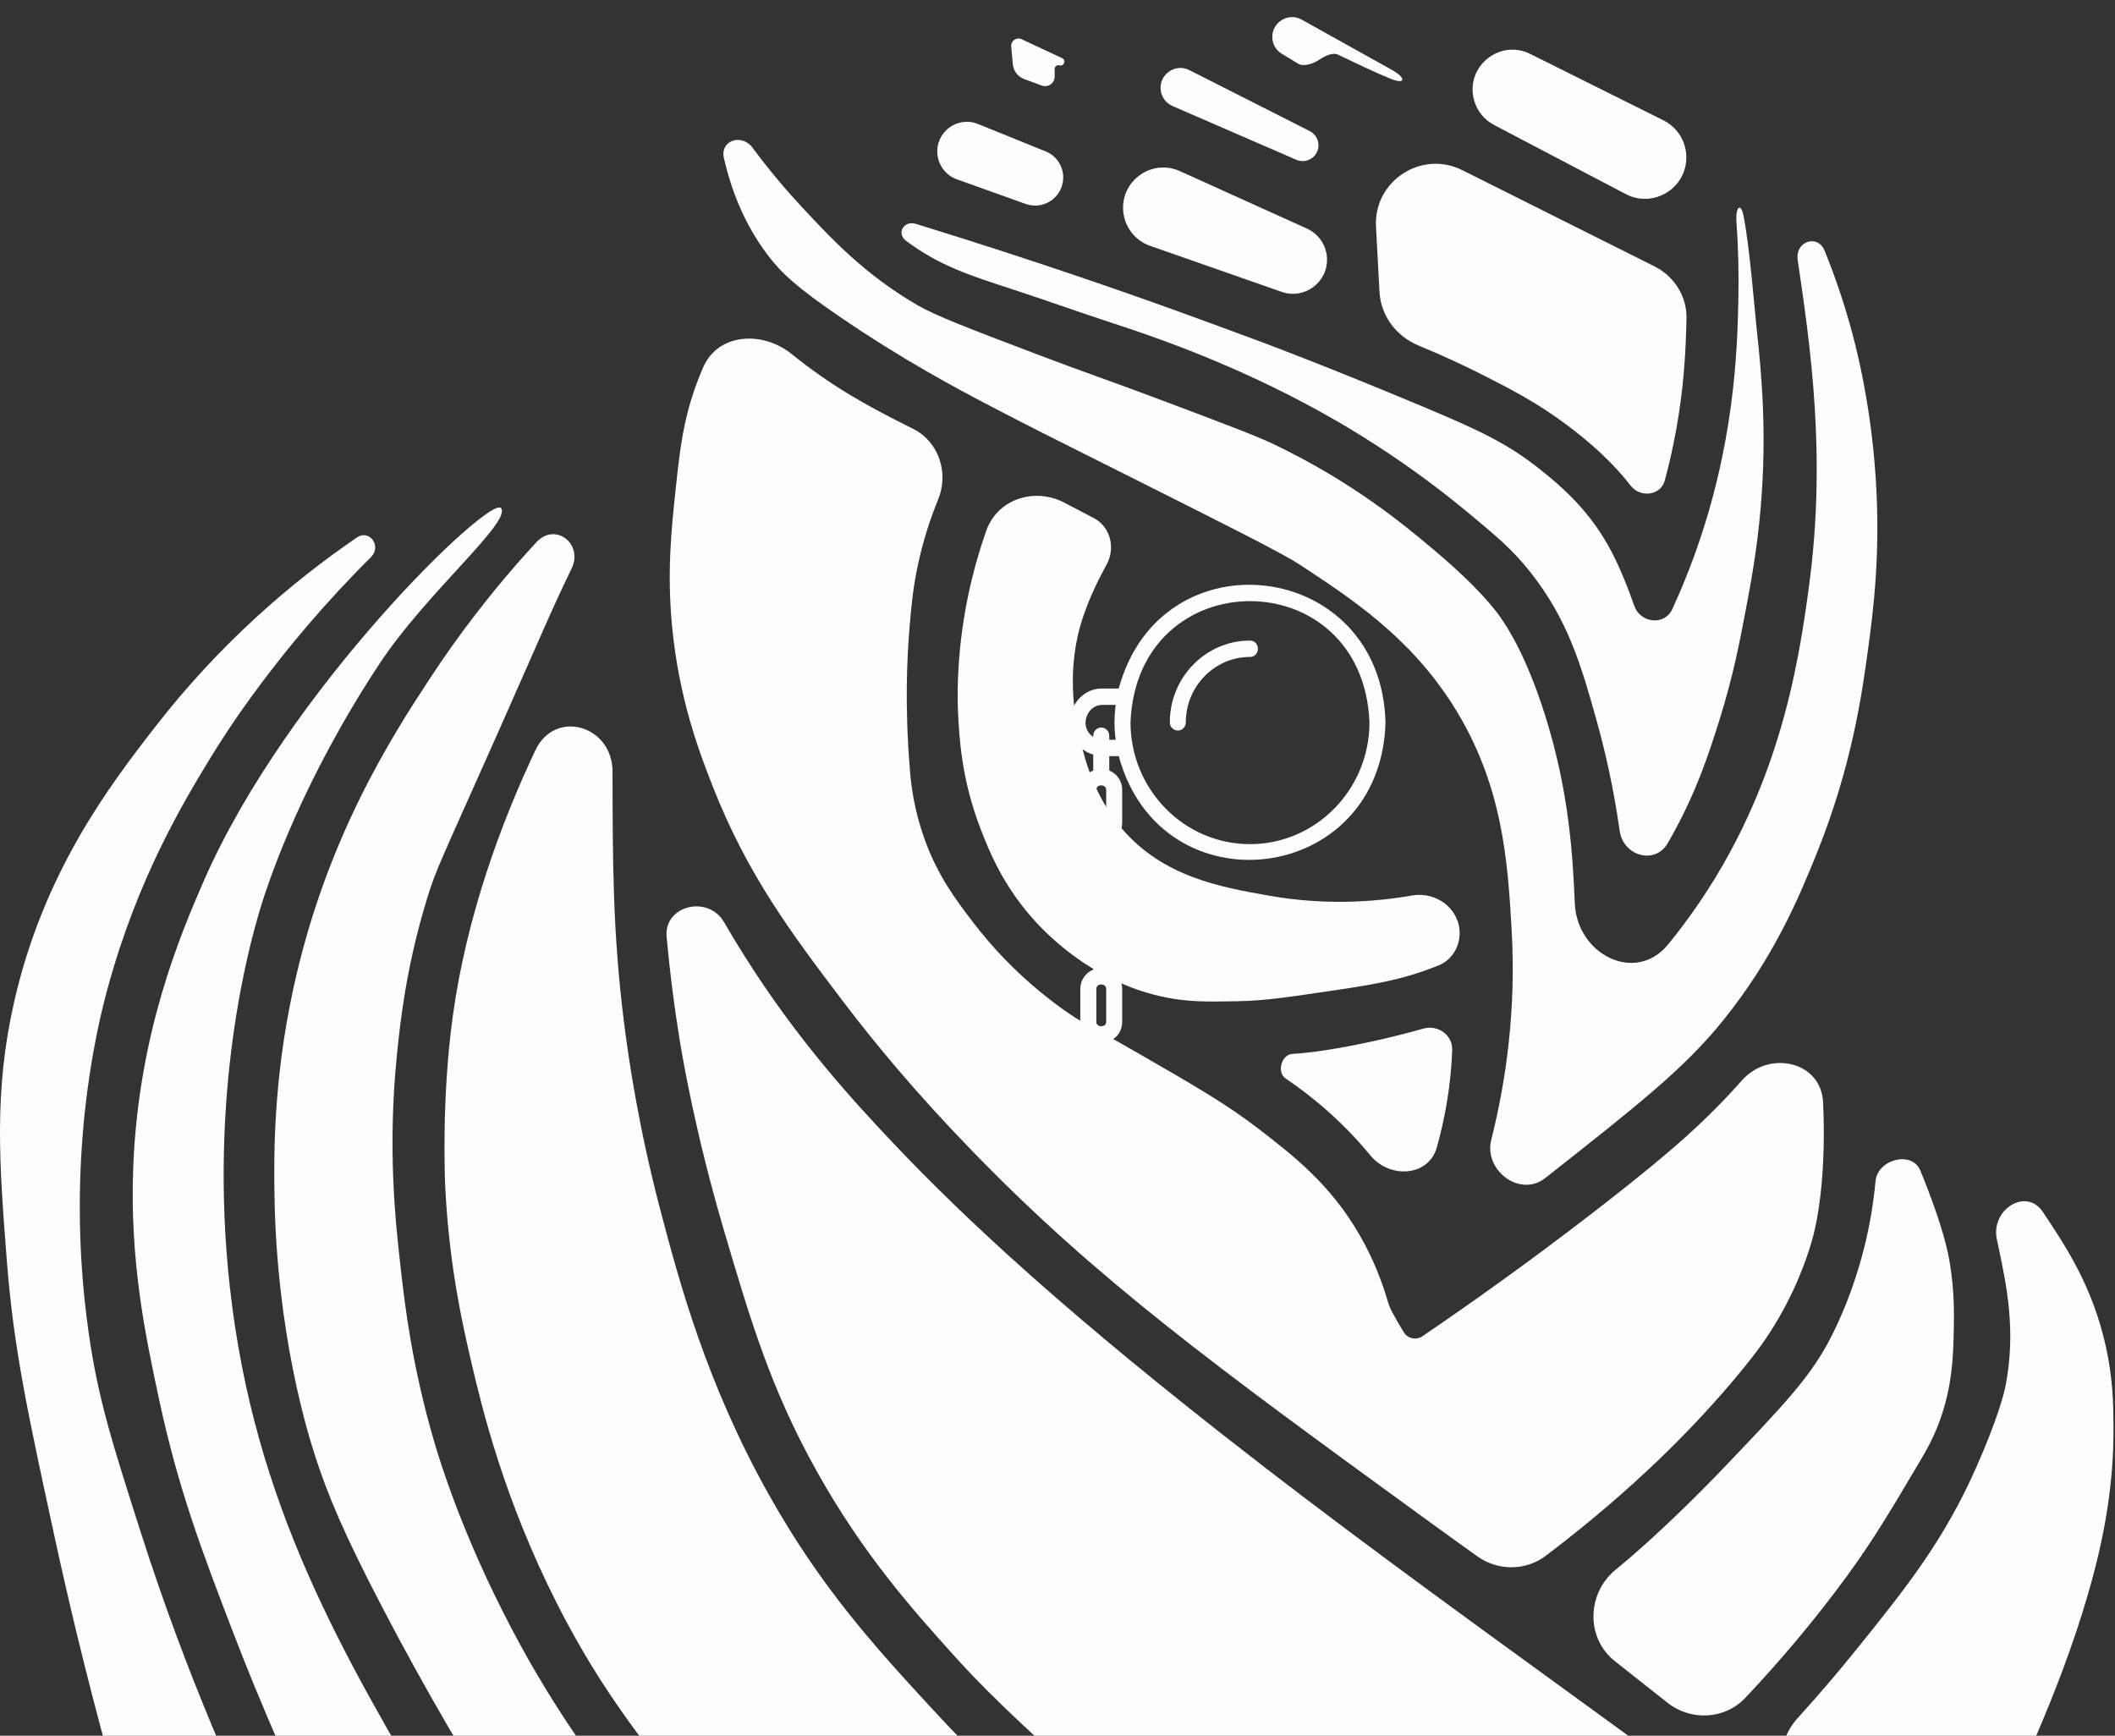 <svg width="658" height="540" viewBox="0 0 658 540" fill="none" xmlns="http://www.w3.org/2000/svg">
<rect x="0" y="0" width="658" height="540" fill="#333333" stroke="none"/>
<g clip-path="url(#clip0_3707_3387)">
<path d="M517.914 149.528C516.639 154.234 510.247 154.931 507.281 151.061V151.061C505.16 148.292 499.376 141.12 487.626 132.326C478.389 125.417 470.783 121.491 462.198 117.099C456.628 114.257 449.617 110.912 441.286 107.481C434.401 104.646 429.573 98.221 429.172 90.786C428.808 84.041 428.445 77.296 428.082 70.551C427.316 56.324 442.196 46.568 454.937 52.945C474.854 62.915 494.773 72.884 514.69 82.853C520.801 85.913 524.796 92.084 524.681 98.917C524.665 99.874 524.643 100.859 524.614 101.872C524.46 107.11 524.144 116.846 522.302 128.808C521.416 134.606 520.059 141.614 517.914 149.528Z" fill="#FDFDFD"/>
<path d="M398.725 90.801C405.85 93.296 413.232 87.773 412.837 80.234V80.234C412.629 76.271 410.227 72.753 406.611 71.118C393.437 65.16 380.259 59.202 367.084 53.241C358.401 49.313 348.688 56.131 349.439 65.632V65.632C349.83 70.581 353.106 74.837 357.793 76.477C371.439 81.25 385.082 86.024 398.725 90.801Z" fill="#FDFDFD"/>
<path d="M407.49 40.793C409.148 41.632 410.194 43.333 410.194 45.192V45.192C410.194 48.74 406.557 51.125 403.302 49.712C390.462 44.138 377.623 38.563 364.783 32.989C362.832 32.142 361.455 30.353 361.135 28.25V28.25C360.381 23.287 365.547 19.548 370.025 21.817C382.511 28.145 394.998 34.471 407.49 40.793Z" fill="#FDFDFD"/>
<path d="M505.769 60.371C514.348 64.871 524.636 58.651 524.636 48.964V48.964C524.636 44.077 521.871 39.607 517.497 37.427C503.694 30.548 489.893 23.668 476.09 16.787C466.582 12.046 455.901 20.669 458.539 30.961V30.961C459.41 34.36 461.681 37.232 464.788 38.863C478.447 46.036 492.107 53.206 505.769 60.371Z" fill="#FDFDFD"/>
<path d="M297.717 55.802C294.392 54.614 292.037 51.631 291.652 48.12V48.12C290.891 41.187 297.805 35.956 304.27 38.576C311.288 41.42 318.307 44.265 325.325 47.108C328.444 48.372 330.56 51.314 330.767 54.672V54.672C331.152 60.936 325.008 65.559 319.098 63.447C311.97 60.899 304.844 58.35 297.717 55.802Z" fill="#FDFDFD"/>
<path d="M329.632 20.326C328.874 20.107 328.118 20.676 328.118 21.465C328.118 22.254 328.118 23.043 328.118 23.833C328.118 25.898 326.061 27.332 324.123 26.618C322.293 25.945 320.463 25.272 318.633 24.598C316.658 23.871 315.28 22.07 315.093 19.974C314.928 18.137 314.763 16.299 314.597 14.461C314.439 12.715 316.234 11.455 317.821 12.197C322.035 14.168 326.251 16.138 330.466 18.109C331.791 18.728 331.037 20.732 329.632 20.326V20.326Z" fill="#FDFDFD"/>
<path d="M410.412 18.599C408.701 19.756 405.617 20.881 403.853 19.808C402.144 18.768 400.435 17.729 398.726 16.69C397.2 15.763 396.162 14.198 395.894 12.433V12.433C395.127 7.382 400.486 3.611 404.949 6.097C414.31 11.311 423.67 16.524 433.027 21.739C437.48 24.221 437.384 26.418 432.654 24.514C427.93 22.613 421.737 19.622 416.298 17.019C414.546 16.181 412.021 17.512 410.412 18.599V18.599Z" fill="#FDFDFD"/>
<path d="M503.903 258.503C505.01 266.332 514.889 269.158 518.854 262.317V262.317C527.612 247.187 531.736 234.233 535.036 223.67C539.275 210.096 541.271 199.543 543.131 189.709C544.676 181.546 546.623 171.246 547.755 158.089C549.817 134.213 547.947 115.692 546.594 103.05C545.791 95.472 544.321 76.51 542.422 67.105C541.551 62.791 539.914 64.465 540.223 68.855C540.771 76.652 541.012 84.948 540.82 93.682C540.474 108.938 539.65 138.605 526.95 173.306C525.263 177.919 523.075 183.409 520.252 189.54C517.871 194.71 510.372 193.883 508.456 188.523V188.523C506.95 184.315 504.206 176.648 500.36 169.788C493.723 157.943 485.118 150.859 479.555 146.37C469.147 137.964 459.996 133.776 442.568 126.458C412.293 113.761 392.871 106.551 392.862 106.548C392.861 106.548 392.861 106.548 392.861 106.548C375.739 100.193 358.378 93.751 333.908 85.471C319.896 80.726 303.456 75.35 284.908 69.638C281.192 68.494 278.788 72.596 281.9 74.928V74.928C292.422 82.809 302.005 85.763 315.424 90.155C325.861 93.566 336.191 97.288 346.637 100.698C356.229 103.827 379.691 111.582 405.59 125.293C416.813 131.23 435.853 142.181 456.447 159.254C465.752 166.97 470.558 171.003 476.102 177.99C487.833 192.799 491.986 207.132 496.907 224.827C499.36 233.711 502.001 245.043 503.903 258.503Z" fill="#FDFDFD"/>
<path d="M463.949 354.603C461.545 364.144 472.956 372.637 480.683 366.547V366.547C509.661 343.721 524.146 332.313 536.164 317.367C552.011 297.67 559.684 279.12 565.066 265.846C576.068 238.677 579.262 216.181 581.247 201.44C582.792 190.003 585.094 172.24 583.559 148.743C581.986 124.712 577.19 106.803 575.463 100.73C573.601 94.157 571.094 86.476 567.675 78.038C565.502 72.673 558.438 75.102 559.282 80.829V80.829C563.271 107.96 568.279 142.058 562.754 182.705C559.435 207.124 553.305 248.491 523.455 288.099C521.958 290.086 520.453 291.999 518.947 293.842C508.854 306.187 490.626 297.004 489.94 281.073V281.073C489.317 266.74 488.309 246.683 480.693 222.526C474.755 203.685 468.713 194.764 466.823 192.082C465.355 189.993 460.358 183.074 446.017 171.006C436.627 163.095 420.752 149.919 396.311 138.219C390.719 135.547 380.637 131.748 360.475 124.168C343.295 117.706 339.286 116.559 322.327 110.117C301.512 102.207 291.105 98.252 285.34 94.89C269.004 85.376 258.741 74.357 249.503 64.445C244.942 59.55 239.656 53.414 234.135 45.974C230.738 41.396 223.919 43.679 225.226 49.228V49.228C226.425 54.33 229.619 67.351 239.096 79.672C243.249 85.076 247.883 89.389 261.062 98.407C280.765 111.886 297.522 120.796 308.457 126.51C321.905 133.535 328.85 136.946 350.067 147.587C382.585 163.892 398.949 172.113 404.397 175.689C420.368 186.174 438.287 197.942 451.792 219.019C467.677 243.807 469.087 268.431 470.286 289.275C471.696 313.781 468.67 335.865 463.949 354.603Z" fill="#FDFDFD"/>
<path d="M439.38 278.585C446.84 277.284 454.108 282.732 454.108 290.305V290.305C454.108 294.664 451.634 298.687 447.595 300.325C447.085 300.532 446.557 300.742 446.012 300.953C437.35 304.306 429.638 305.987 415.96 307.979C401.476 310.087 394.262 311.331 384.747 311.497C375.539 311.652 369.918 311.749 362.781 310.32C341.621 306.103 327.597 292.615 322.322 286.901C312.087 275.814 307.674 264.659 304.979 257.624C299.118 242.348 298.418 229.463 298.044 221.32C297.919 218.638 297.42 206.141 300.356 189.699C301.536 183.086 303.48 174.659 306.85 165.094C310.318 155.249 321.851 151.535 331.102 156.371C334.168 157.973 337.234 159.576 340.301 161.179C345.491 163.891 347.099 170.517 344.278 175.649V175.649C342.935 178.107 338.619 185.968 336.182 194.383C331.434 210.825 334.945 225.683 336.182 230.688C337.583 236.313 340.364 247.537 348.901 257.624C361.793 272.861 379.759 276.009 395.135 278.701C411.495 281.559 426.551 280.822 439.38 278.585Z" fill="#FDFDFD"/>
<path d="M399.985 335.541C397.136 333.618 398.658 328.082 402.089 327.876V327.876C404.094 327.76 411.547 327.264 425.206 324.359C430.116 323.32 436.06 321.916 442.818 320.016C447.356 318.739 451.964 321.989 451.795 326.7V326.7C451.389 337.745 449.567 347.889 446.995 357C444.431 366.084 432.357 366.773 426.357 359.487V359.487C417.717 348.984 408.403 341.226 399.985 335.541Z" fill="#FDFDFD"/>
<path d="M567.175 342.892C566.57 330.19 550.415 326.581 541.968 336.088V336.088C530.813 348.642 520.041 358.185 500.357 373.557C485.551 385.12 466.184 399.624 442.58 415.689C440.651 417.002 438.021 416.513 436.781 414.535V414.535C435.376 412.304 434.127 410.116 433.011 407.994C432.433 406.895 432 405.73 431.651 404.538C430.04 399.032 427.393 391.827 422.911 384.081C413.962 368.621 402.777 359.827 391.698 351.296C381.463 343.414 371.775 337.846 352.399 326.7C338.117 318.5 336.793 318.392 330.433 313.816C316.87 304.059 307.901 293.711 302.693 286.879C297.225 279.727 291.729 272.401 287.662 261.119C284.449 252.189 283.394 244.288 283.038 238.866C281.504 220.189 282.118 205.021 283.038 194.371C283.537 188.608 283.997 183.448 285.35 176.801C287.016 168.65 289.371 161.478 291.882 155.365C295.238 147.193 292.088 137.429 284.19 133.472V133.472C274.176 128.449 262.962 122.822 250.665 113.562C249.316 112.546 247.854 111.411 246.299 110.152C237.232 102.812 223.365 103.615 218.738 114.323C218.192 115.587 217.658 116.895 217.14 118.245C212.632 130.042 211.548 139.526 210.206 152.207C208.891 164.548 207.501 177.608 209.045 194.361C211.175 217.43 217.649 234.25 221.764 244.716C232.507 272.051 245.984 290.067 262.224 311.464C271.998 324.34 284.775 339.858 302.683 358.301C341.186 397.977 377.55 424.651 442.546 471.887C448.9 476.505 454.647 480.639 459.561 484.155C465.977 488.746 474.623 488.774 480.914 484.014C488.671 478.145 495.171 472.804 500.338 468.379C509.01 460.955 525.671 446.088 541.949 426.226C546.016 421.27 549.729 416.391 553.508 409.832C560.155 398.298 563.042 388.415 563.915 385.238C564.596 382.75 567.176 372.955 567.388 354.794C567.43 351.288 567.385 347.304 567.175 342.892Z" fill="#FDFDFD"/>
<path d="M583.494 367.494C584.128 360.66 594.841 357.842 597.447 364.192V364.192C604.631 381.722 606.119 389.817 606.694 393.47C608.047 402.07 607.941 408.785 607.855 413.381C607.682 421.884 607.404 431.591 603.231 442.66C601.294 447.809 599.203 451.414 597.447 454.369C586.819 472.336 581.477 481.363 570.858 495.357C563.821 504.638 554.628 515.889 543.013 528.189C536.598 534.983 526.066 535.511 518.736 529.715C513.287 525.407 507.837 521.097 502.388 516.789C493.291 509.596 493.68 495.672 502.658 488.331V488.331C505.756 485.804 518.532 475.261 537.334 455.544C554.091 437.976 562.465 429.191 568.546 418.075C569.879 415.626 576.019 404.198 580.105 387.63C581.826 380.641 582.901 373.896 583.494 367.494Z" fill="#FDFDFD"/>
<path d="M621.257 385.629C619.205 376.425 630.323 369.221 635.564 377.061V377.061C642.96 388.1 651.181 400.636 655.218 419.215C657.405 429.273 657.492 437.095 657.53 443.81C657.636 461.437 654.864 477.975 649.435 496.507C640.4 527.396 625.531 558.595 614.964 578.872C609.614 589.137 596.175 591.563 587.286 584.148C578.482 576.803 569.679 569.458 560.875 562.114C552.541 555.161 551.948 542.591 559.24 534.552C566.668 526.364 572.84 519.008 577.762 512.9C593.052 493.941 604.803 479.161 614.75 456.694C621.589 441.254 623.545 433.315 623.996 430.935C627.161 414.162 624.466 400.772 621.684 387.605C621.549 386.963 621.407 386.304 621.257 385.629Z" fill="#FDFDFD"/>
<path d="M207.393 291.447C206.51 281.649 220.323 278.37 225.255 286.882V286.882C241.715 315.295 258.981 335.391 273.8 351.289C295.575 374.658 324.946 402.791 380.149 446.139C414.901 473.435 448.962 498.166 493.431 530.447C514.813 545.975 537.047 561.902 566.255 586.651C599.06 614.443 614.043 630.797 620.585 638.173C629.707 648.453 647.788 669.015 663.356 695.553C685.303 732.976 692.036 764.878 703.816 823.192C708.354 845.665 713.361 874.422 717.248 908.37C717.666 912.018 712.103 913.265 710.751 909.852V909.852C697.82 877.186 683.797 853.622 677.227 843.099C670.368 832.114 660.661 816.701 644.862 798.604C635.741 788.153 628.527 781.33 618.273 771.672C602.245 756.576 584.048 740.896 557.008 720.148C540.337 707.35 534.409 703.453 507.302 683.844C470.161 656.976 442.613 636.307 426.392 624.122C371.19 582.668 353.109 567.401 345.483 560.891C314.932 534.8 302.424 521.302 296.937 515.219C283.824 500.682 268.554 483.541 254.166 457.839C239.807 432.176 233.485 410.758 225.264 382.899C216.171 352.056 212.257 328.492 211.395 323.177C209.582 312.026 208.29 301.415 207.393 291.447Z" fill="#FDFDFD"/>
<path d="M166.557 233.423C172.677 220.455 190.545 225.691 190.565 240.03V240.03C190.613 268.502 190.642 289.871 194.038 317.312C195.553 329.566 198.719 351.021 205.596 377.035C211.227 398.345 219.591 429.985 239.12 464.86C255.312 493.769 272.002 512.115 289.978 531.608C318.841 562.907 344.768 584.052 380.144 611.231C422.819 644.027 457.168 668.641 517.694 711.941C517.695 711.941 517.694 711.941 517.695 711.942C517.714 711.955 582.056 757.976 630.978 807.967C636.916 814.033 644.628 822.342 652.944 833.731C655.611 837.38 665.03 850.507 680.685 882.906C683.262 888.242 686.123 894.335 689.174 901.137C690.845 904.865 683.624 909.164 680.685 906.326V906.326C674.632 900.484 662.306 889.6 624.043 870.025C606.288 860.937 604.926 861.225 587.056 852.455C559.536 838.96 539.69 826.944 520.017 814.985C491.864 797.862 471.634 783.834 454.128 771.651C420.795 748.47 394.234 728.109 376.681 714.274C345.257 689.504 313.891 664.784 276.117 627.625C245.231 597.239 227.044 575.239 222.948 570.244C202.479 545.319 187.64 527.245 173.242 498.812C156.705 466.162 149.952 438.001 146.652 423.872C143.947 412.299 139.842 394.312 138.556 370.009C138.48 368.484 137.214 342.635 140.868 316.146C145.158 284.999 155.796 256.218 166.557 233.423Z" fill="#FDFDFD"/>
<path d="M166.894 168.677C172.703 162.394 181.557 169.139 177.843 176.848V176.848C170.918 191.21 169.595 194.893 154.726 228.369C137.039 268.18 135.735 270.115 132.761 279.89C126.324 301.054 124.512 318.089 123.514 327.903C120.54 357.171 122.967 379.648 124.675 394.651C126.018 406.497 128.214 425.028 135.082 448.515C136.607 453.733 143.648 477.278 159.36 507.061C173.182 533.278 186.611 550.848 199.819 567.95C223.818 599.045 244.941 620.035 264.547 639.382C289.678 664.171 309.88 681.332 328.123 696.762C338.119 705.216 366.55 729.015 405.57 757.649C448.034 788.815 481.761 810.092 493.425 817.377C504.456 824.253 514.333 830.188 522.614 835.067C527.528 837.962 530.9 842.925 531.529 848.593C531.543 848.726 531.558 848.858 531.572 848.99C534.983 880.52 534.317 918.936 523.558 963.213C520.918 974.076 505.712 974.734 500.36 964.919V964.919C490.125 946.159 478.711 931.705 461.061 912.224C441.407 890.542 427.354 877.408 411.354 861.872C392.161 843.242 377.37 827.973 347.778 797.463C316.68 765.388 290.235 738.11 258.773 701.437C239.703 679.213 214.524 649.711 184.798 607.752C173.46 591.748 146.295 552.538 118.91 500.016C106.728 476.655 101.922 464.898 98.105 453.179C95.975 446.639 85.98 415.097 85.385 371.213C85.222 359.067 85.05 336.406 91.169 307.983C101.251 261.145 121.864 229.156 133.94 210.79C141.748 198.898 152.508 184.235 166.894 168.677Z" fill="#FDFDFD"/>
<path d="M155.896 158.086C159.136 162.429 132.619 184.451 118.11 206.43C94.465 242.248 83.917 272.73 80.762 283.38C77.653 293.856 64.752 339.692 71.514 400.484C79.064 468.33 106.689 514.954 137.403 566.767C162.572 609.241 185.67 637.528 220.624 680.352C256.374 724.148 293.831 763.687 322.348 793.937C335.768 808.175 347.565 820.429 356.974 830.107C361.329 834.587 363.181 840.951 361.734 847.029C360.3 853.056 358.733 859.173 357.024 865.371C350.669 888.402 343.106 909.75 334.88 929.402C328.313 945.094 306.409 942.771 301.887 926.372C301.77 925.947 301.652 925.52 301.534 925.092C292.517 892.455 288.008 876.125 283.04 864.203C274.522 843.755 265.026 829.495 246.053 800.977C232.442 780.522 228.432 776.454 210.217 750.618C191.397 723.917 178.169 703.392 168.606 688.554C143.167 649.091 128.242 625.935 110.813 592.527C92.262 556.971 80.013 527.324 72.666 508.22C62.891 482.78 55.476 463.258 49.548 435.621C45.309 415.837 40.302 392.496 41.453 363.024C43.093 321.375 56.119 290.747 63.419 274.023C89.394 214.505 152.656 153.743 155.896 158.086Z" fill="#FDFDFD"/>
<path d="M111.004 167.235C114.961 164.527 118.825 169.927 115.424 173.307V173.307C86.111 202.468 69.421 229.317 65.718 235.371C56.941 249.733 42.658 273.502 33.354 307.969C30.323 319.192 19.935 360.734 27.57 414.529C30.486 435.091 34.908 448.929 43.752 476.593C58.025 521.264 74.38 557.713 87.674 584.329C104.854 618.709 120.556 643.236 151.251 690.889C173.172 724.928 192.727 753.546 208.062 775.433C211.564 780.432 212.437 786.834 210.191 792.51C207.727 798.74 205.041 805.075 202.109 811.502C193.549 830.254 184.037 847.255 174.132 862.592C164.268 877.867 140.306 868.787 137.691 850.792C137.229 847.611 136.728 844.662 136.22 841.954C133.208 825.898 126.465 807.614 113.103 771.695C104.393 748.269 101.737 742.506 89.986 711.976C79.32 684.271 72.442 666.411 64.557 644.062C47.263 595.047 36.846 557.694 34.505 549.211C26.39 519.845 20.769 495.562 17.163 478.955C8.549 439.269 4.242 419.427 2.132 392.306C-0.218 362.075 -1.964 339.541 4.443 311.506C13.633 271.306 33.93 244.602 48.366 226.023C68.443 200.185 90.665 181.15 111.004 167.235Z" fill="#FDFDFD"/>
<path d="M388.885 199.287C392.153 199.346 392.163 204.322 388.884 204.381C377.879 204.381 368.924 213.509 368.924 224.728C368.924 226.136 367.81 227.275 366.434 227.275C365.057 227.275 363.943 226.136 363.943 224.728C363.943 210.701 375.131 199.287 388.885 199.287Z" fill="#FDFDFD"/>
<path d="M335.748 232.167C329.257 225.826 334.035 214.023 343.032 214.212C343.032 214.212 348.058 214.212 348.058 214.212C361.13 165.778 429.737 173.93 431.039 224.723C429.716 275.52 361.159 283.664 348.062 235.245C348.062 235.246 345.102 235.246 345.102 235.246V239.714C347.45 240.65 349.124 242.972 349.124 245.702V255.966C349.124 258.696 347.45 261.02 345.102 261.957V270.686C347.45 271.623 349.124 273.947 349.124 276.677V286.939C349.124 289.668 347.45 291.992 345.102 292.929V301.661C347.45 302.597 349.124 304.919 349.124 307.649V317.913C348.963 326.439 336.274 326.489 336.098 317.913C336.098 317.913 336.098 307.649 336.098 307.649C336.098 304.919 337.772 302.597 340.121 301.661V292.929C337.772 291.992 336.098 289.668 336.098 286.939V276.677C336.098 273.947 337.772 271.623 340.121 270.686V261.957C337.772 261.02 336.098 258.696 336.098 255.966V245.702C336.098 242.972 337.772 240.65 340.121 239.714V234.77C338.49 234.28 336.981 233.427 335.748 232.167ZM388.885 262.619C409.382 262.619 426.058 245.62 426.058 224.723C424.017 174.446 353.745 174.459 351.712 224.723C351.712 245.62 368.387 262.619 388.885 262.619ZM347.105 230.152C346.62 226.609 346.619 222.85 347.103 219.306C347.103 219.306 343.032 219.306 343.032 219.306C338.418 219.163 335.912 225.338 339.265 228.561C339.528 228.829 339.816 229.062 340.121 229.266V228.886C340.121 227.479 341.235 226.34 342.611 226.34C343.988 226.34 345.102 227.479 345.102 228.886V230.152H347.105ZM342.395 244.356C341.67 244.356 341.079 244.961 341.079 245.702V255.966C341.054 257.788 344.169 257.79 344.143 255.966C344.143 255.966 344.143 245.702 344.143 245.702C344.153 244.743 343.249 244.23 342.395 244.356ZM342.395 275.329C341.67 275.329 341.079 275.933 341.079 276.677V286.939C341.054 288.76 344.169 288.762 344.143 286.938C344.143 286.939 344.143 276.677 344.143 276.677C344.153 275.715 343.25 275.202 342.395 275.329ZM341.079 317.913C341.054 319.731 344.168 319.733 344.143 317.913C344.143 317.913 344.143 307.649 344.143 307.649C344.143 306.908 343.552 306.303 342.828 306.303C341.974 306.18 341.069 306.687 341.079 307.649C341.079 307.649 341.079 317.913 341.079 317.913Z" fill="#FDFDFD"/>
</g>
<defs>
<clipPath id="clip0_3707_3387">
<rect width="658" height="540" fill="white"/>
</clipPath>
</defs>
</svg>
